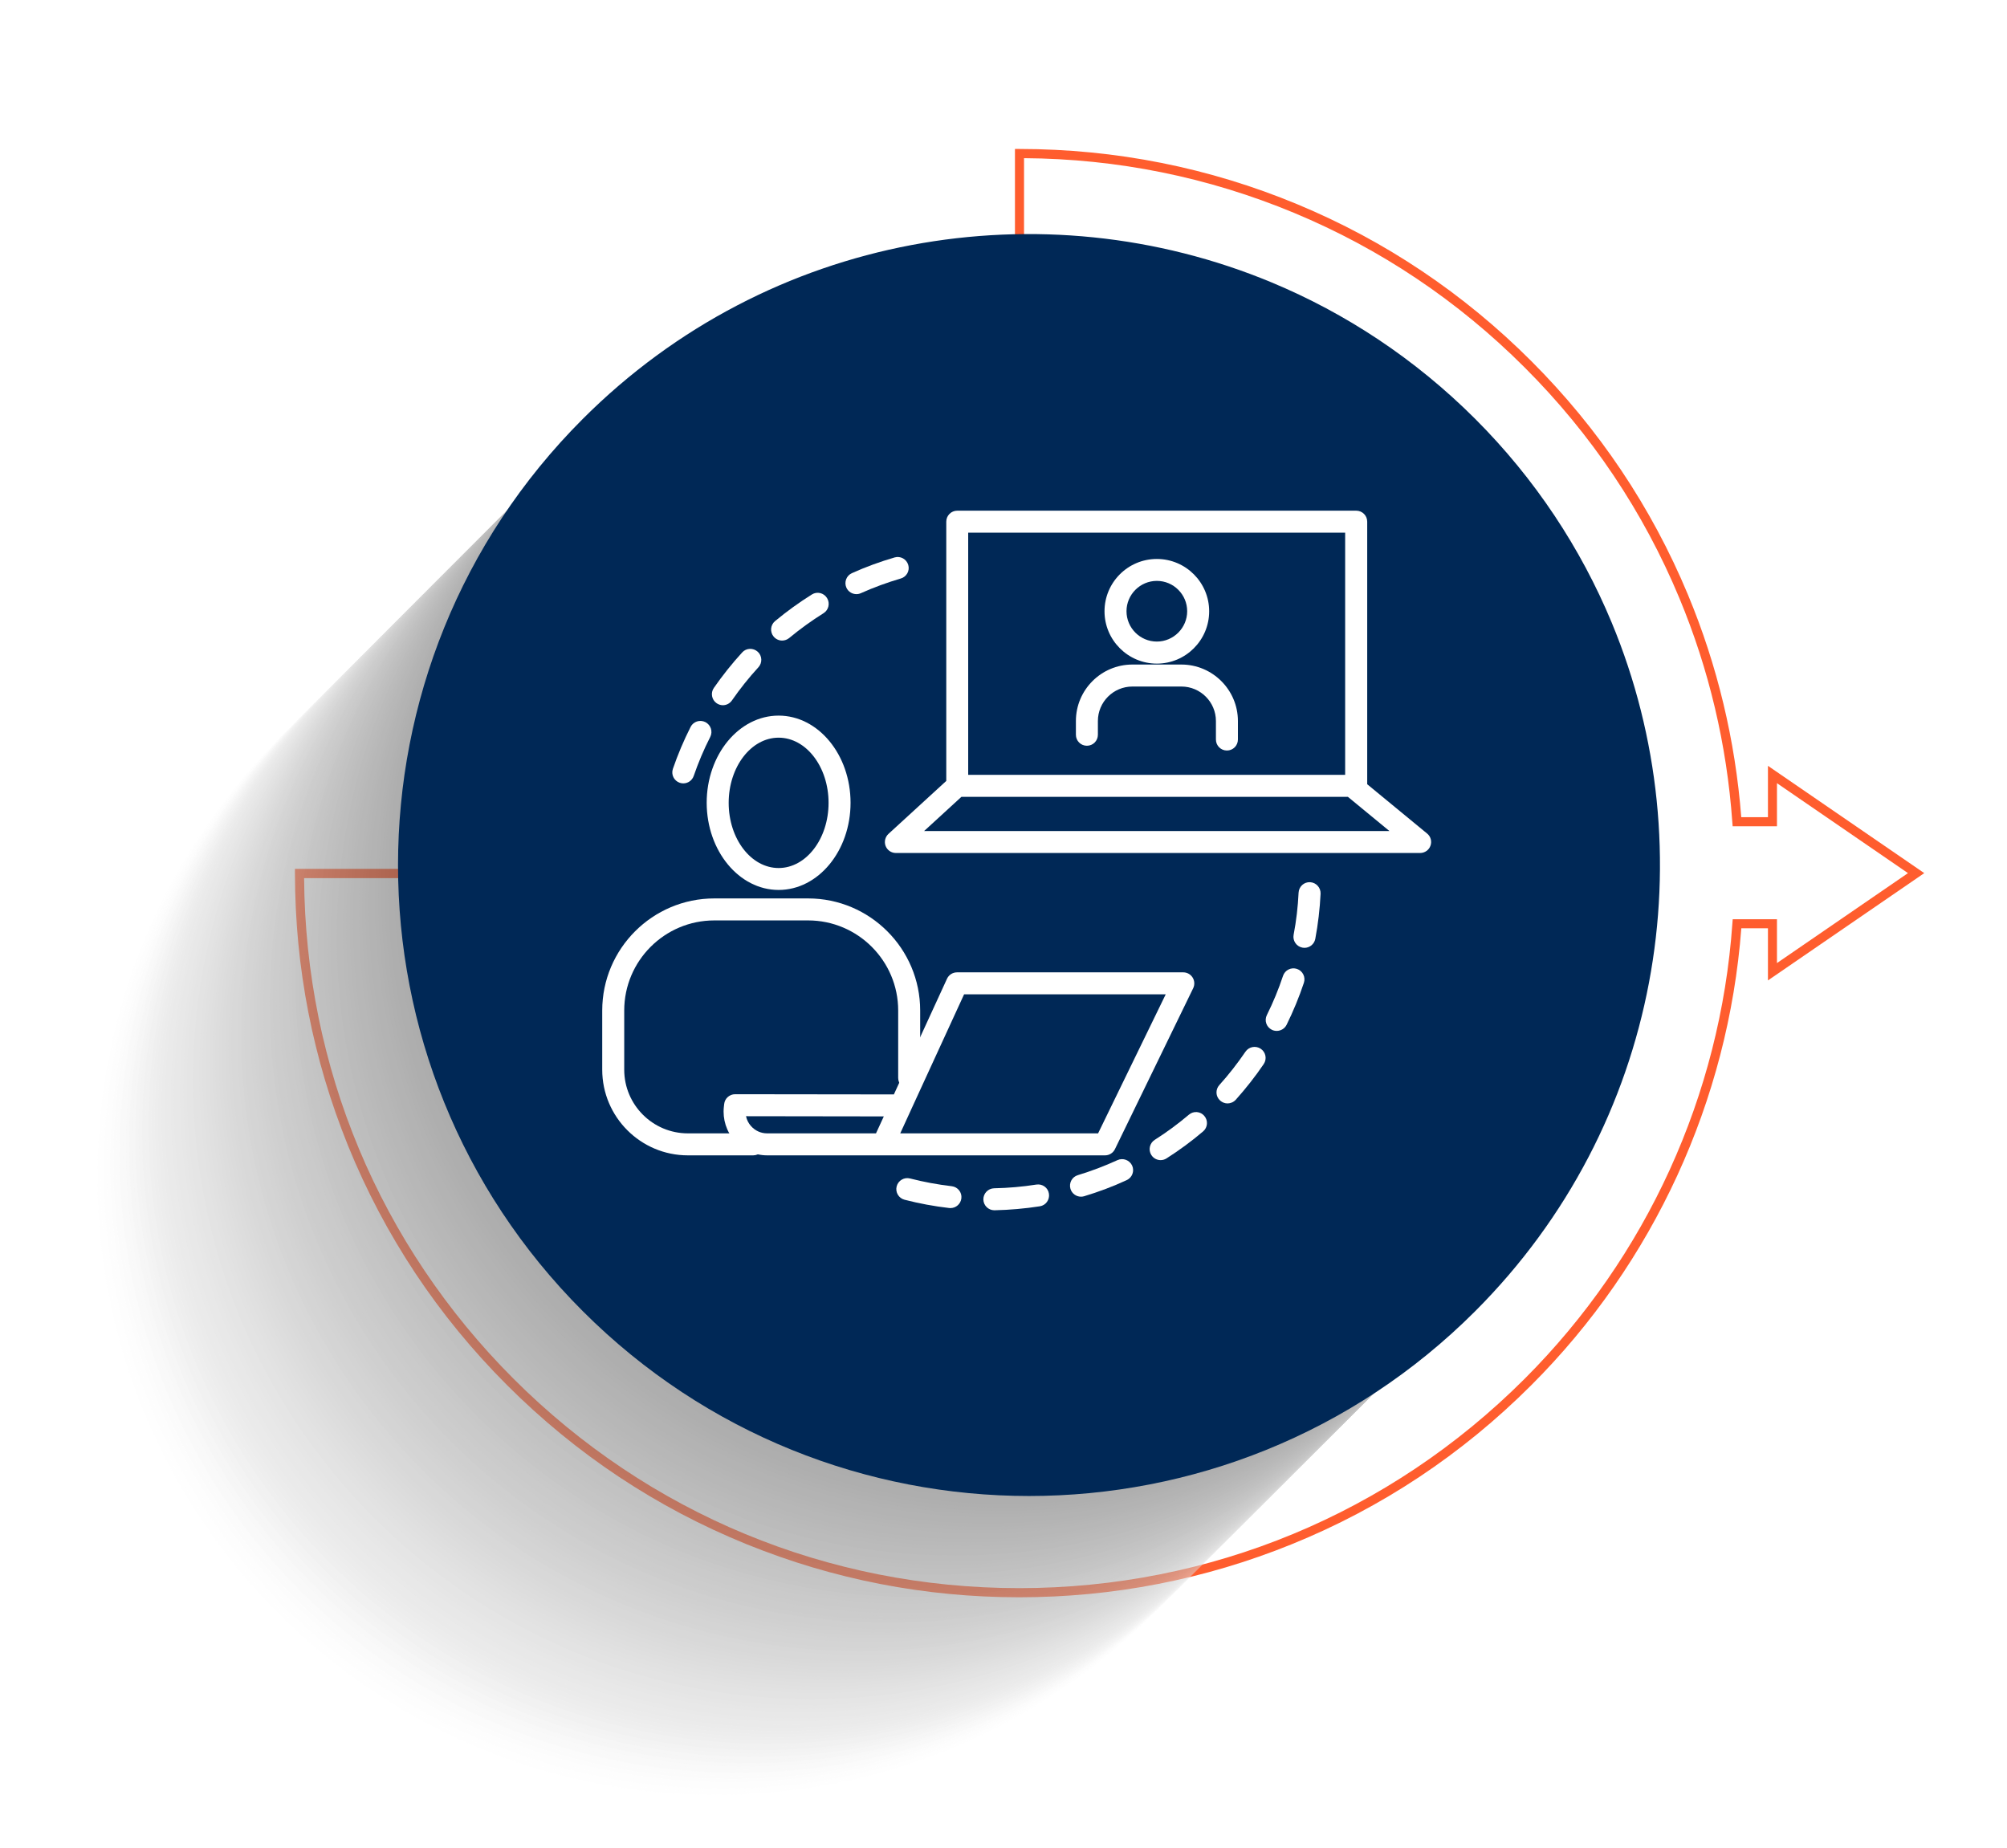 <?xml version="1.0" encoding="utf-8"?>
<!-- Generator: Adobe Illustrator 27.0.0, SVG Export Plug-In . SVG Version: 6.00 Build 0)  -->
<svg version="1.1" id="Capa_1" xmlns="http://www.w3.org/2000/svg" xmlns:xlink="http://www.w3.org/1999/xlink" x="0px" y="0px"
	 viewBox="0 0 303 279" style="enable-background:new 0 0 303 279;" xml:space="preserve">
<style type="text/css">
	.st0{opacity:0.5;}
	.st1{fill:#575756;}
	.st2{fill:none;stroke:#FFCD00;stroke-width:5;stroke-miterlimit:10;}
	.st3{fill:none;stroke:#FFCD00;stroke-width:5;stroke-miterlimit:10;stroke-dasharray:15.073,15.073;}
	.st4{opacity:0.2;fill:#FFCD00;}
	.st5{opacity:0.07;}
	.st6{opacity:0.05;}
	.st7{fill:#002856;}
	.st8{opacity:0.08;fill:#002856;}
	.st9{fill:url(#SVGID_00000031181196832639830730000015558461303349514424_);}
	.st10{fill:#EBCD41;}
	.st11{fill:none;stroke:#FFFFFF;stroke-width:6.312;stroke-miterlimit:10;}
	.st12{clip-path:url(#SVGID_00000003796591482186521280000008247161298936264617_);}
	.st13{clip-path:url(#SVGID_00000068639446024829064730000002913571747634890404_);}
	
		.st14{clip-path:url(#SVGID_00000068639446024829064730000002913571747634890404_);fill:url(#SVGID_00000140737145977608333650000014980806340757489795_);}
	.st15{fill:url(#SVGID_00000161616265334536609390000010669931828758828711_);}
	.st16{fill:url(#SVGID_00000083790265761293446910000005330599907596672641_);}
	.st17{fill:#FFCD00;}
	.st18{opacity:0.04;}
	.st19{fill:none;stroke:#FBB03B;stroke-width:0.5;stroke-miterlimit:10;}
	.st20{fill:#FF5D2E;}
	.st21{opacity:0.55;}
	.st22{opacity:0;fill:#FFFFFF;}
	.st23{opacity:9.900990e-03;fill:#FDFDFD;}
	.st24{opacity:0.02;fill:#FCFCFC;}
	.st25{opacity:0.03;fill:#FAFAFA;}
	.st26{opacity:0.04;fill:#F9F9F9;}
	.st27{opacity:0.05;fill:#F7F7F7;}
	.st28{opacity:0.059;fill:#F6F6F6;}
	.st29{opacity:0.069;fill:#F4F4F4;}
	.st30{opacity:0.079;fill:#F3F3F3;}
	.st31{opacity:0.089;fill:#F1F1F1;}
	.st32{opacity:0.099;fill:#F0F0F0;}
	.st33{opacity:0.109;fill:#EEEEEE;}
	.st34{opacity:0.119;fill:#EDEDED;}
	.st35{opacity:0.129;fill:#EBEBEB;}
	.st36{opacity:0.139;fill:#EAEAEA;}
	.st37{opacity:0.148;fill:#E8E8E8;}
	.st38{opacity:0.158;fill:#E7E7E7;}
	.st39{opacity:0.168;fill:#E5E5E5;}
	.st40{opacity:0.178;fill:#E4E4E4;}
	.st41{opacity:0.188;fill:#E2E2E2;}
	.st42{opacity:0.198;fill:#E1E1E1;}
	.st43{opacity:0.208;fill:#DFDFDF;}
	.st44{opacity:0.218;fill:#DEDEDE;}
	.st45{opacity:0.228;fill:#DCDCDC;}
	.st46{opacity:0.238;fill:#DBDBDB;}
	.st47{opacity:0.247;fill:#D9D9D9;}
	.st48{opacity:0.257;fill:#D8D8D8;}
	.st49{opacity:0.267;fill:#D6D6D6;}
	.st50{opacity:0.277;fill:#D5D5D5;}
	.st51{opacity:0.287;fill:#D3D3D3;}
	.st52{opacity:0.297;fill:#D2D2D2;}
	.st53{opacity:0.307;fill:#D0D0D0;}
	.st54{opacity:0.317;fill:#CFCFCF;}
	.st55{opacity:0.327;fill:#CDCDCD;}
	.st56{opacity:0.337;fill:#CBCBCB;}
	.st57{opacity:0.346;fill:#CACACA;}
	.st58{opacity:0.356;fill:#C8C8C8;}
	.st59{opacity:0.366;fill:#C7C7C7;}
	.st60{opacity:0.376;fill:#C5C5C5;}
	.st61{opacity:0.386;fill:#C4C4C4;}
	.st62{opacity:0.396;fill:#C2C2C2;}
	.st63{opacity:0.406;fill:#C1C1C1;}
	.st64{opacity:0.416;fill:#BFBFBF;}
	.st65{opacity:0.426;fill:#BEBEBE;}
	.st66{opacity:0.436;fill:#BCBCBC;}
	.st67{opacity:0.446;fill:#BBBBBB;}
	.st68{opacity:0.455;fill:#B9B9B9;}
	.st69{opacity:0.465;fill:#B8B8B8;}
	.st70{opacity:0.475;fill:#B6B6B6;}
	.st71{opacity:0.485;fill:#B5B5B5;}
	.st72{opacity:0.495;fill:#B3B3B3;}
	.st73{opacity:0.505;fill:#B2B2B2;}
	.st74{opacity:0.515;fill:#B0B0B0;}
	.st75{opacity:0.525;fill:#AFAFAF;}
	.st76{opacity:0.535;fill:#ADADAD;}
	.st77{opacity:0.545;fill:#ACACAC;}
	.st78{opacity:0.554;fill:#AAAAAA;}
	.st79{opacity:0.564;fill:#A9A9A9;}
	.st80{opacity:0.574;fill:#A7A7A7;}
	.st81{opacity:0.584;fill:#A6A6A6;}
	.st82{opacity:0.594;fill:#A4A4A4;}
	.st83{opacity:0.604;fill:#A3A3A3;}
	.st84{opacity:0.614;fill:#A1A1A1;}
	.st85{opacity:0.624;fill:#A0A0A0;}
	.st86{opacity:0.634;fill:#9E9E9E;}
	.st87{opacity:0.644;fill:#9D9D9D;}
	.st88{opacity:0.653;fill:#9B9B9B;}
	.st89{opacity:0.663;fill:#9A9A9A;}
	.st90{opacity:0.673;fill:#989898;}
	.st91{opacity:0.683;fill:#969696;}
	.st92{opacity:0.693;fill:#959595;}
	.st93{opacity:0.703;fill:#939393;}
	.st94{opacity:0.713;fill:#929292;}
	.st95{opacity:0.723;fill:#909090;}
	.st96{opacity:0.733;fill:#8F8F8F;}
	.st97{opacity:0.743;fill:#8D8D8D;}
	.st98{opacity:0.752;fill:#8C8C8C;}
	.st99{opacity:0.762;fill:#8A8A8A;}
	.st100{opacity:0.772;fill:#898989;}
	.st101{opacity:0.782;fill:#878787;}
	.st102{opacity:0.792;fill:#868686;}
	.st103{opacity:0.802;fill:#848484;}
	.st104{opacity:0.812;fill:#838383;}
	.st105{opacity:0.822;fill:#818181;}
	.st106{opacity:0.832;fill:#808080;}
	.st107{opacity:0.842;fill:#7E7E7E;}
	.st108{opacity:0.852;fill:#7D7D7D;}
	.st109{opacity:0.861;fill:#7B7B7B;}
	.st110{opacity:0.871;fill:#7A7A7A;}
	.st111{opacity:0.881;fill:#787878;}
	.st112{opacity:0.891;fill:#777777;}
	.st113{opacity:0.901;fill:#757575;}
	.st114{opacity:0.911;fill:#747474;}
	.st115{opacity:0.921;fill:#727272;}
	.st116{opacity:0.931;fill:#717171;}
	.st117{opacity:0.941;fill:#6F6F6F;}
	.st118{opacity:0.951;fill:#6E6E6E;}
	.st119{opacity:0.96;fill:#6C6C6C;}
	.st120{opacity:0.97;fill:#6B6B6B;}
	.st121{opacity:0.98;fill:#696969;}
	.st122{opacity:0.99;fill:#686868;}
	.st123{fill:#666666;}
	.st124{fill:#F9F9F9;}
	.st125{fill:#B3B3B3;}
	.st126{fill:#FBB03B;}
	.st127{opacity:0.19;}
	.st128{clip-path:url(#SVGID_00000119804699709328975750000009692664030573468045_);}
	.st129{fill:none;stroke:#FBB03B;stroke-miterlimit:10;}
	.st130{fill:none;stroke:#FBB03B;stroke-miterlimit:10;stroke-dasharray:4.133,4.133;}
	.st131{fill:none;stroke:#FBB03B;stroke-miterlimit:10;stroke-dasharray:4.088,4.088;}
	.st132{fill:none;stroke:#FBB03B;stroke-miterlimit:10;stroke-dasharray:4.017,4.017;}
	.st133{fill:none;}
	.st134{opacity:0.8;fill:#00042E;}
	.st135{fill:url(#SVGID_00000047747237789769301920000003650236548267019710_);}
	.st136{fill:url(#SVGID_00000026132488020688330980000005922813688363671970_);}
	.st137{fill:url(#SVGID_00000032649830791390014870000014994840000101530509_);}
	.st138{fill:#FFFFFF;}
	.st139{fill:url(#SVGID_00000170965967669054586790000012153269479166424465_);}
	.st140{fill:url(#SVGID_00000145055262267791981350000016888310812528605068_);}
	.st141{fill:url(#SVGID_00000016757368886009841760000008327657771323263910_);}
	.st142{fill:url(#SVGID_00000042723818091700556860000008858558278982546567_);}
	.st143{fill:url(#SVGID_00000088843548148374705780000017459580228036986258_);}
	.st144{fill:url(#SVGID_00000176724445187289557440000013722124878539625622_);}
	.st145{fill:url(#SVGID_00000166641502016663577140000002024490961154840486_);}
	.st146{fill:url(#SVGID_00000144306372899371983510000016362663237348915074_);}
	.st147{fill:url(#SVGID_00000004510709609763636700000000702855550998467978_);}
	.st148{fill:url(#SVGID_00000018919965226328160160000005993308012607795386_);}
	.st149{fill:url(#SVGID_00000012473039200172656590000011819856899840723109_);}
	.st150{fill:url(#SVGID_00000132053695269772132490000011809833981131528066_);}
	.st151{fill:#B3C3E0;}
	.st152{fill:url(#SVGID_00000172435168289242974260000008518455519278905228_);}
	.st153{fill:url(#SVGID_00000152260067680172003730000001329873661330723236_);}
	.st154{fill:url(#SVGID_00000058586055050627676110000015545868849783761309_);}
	.st155{fill:url(#SVGID_00000164479810035056897960000002188485069528966806_);}
	.st156{fill:url(#SVGID_00000171679864400903076280000014371155668942606471_);}
	.st157{fill:url(#SVGID_00000125578548694442874670000013752087762863556268_);}
	.st158{fill:url(#SVGID_00000074410557318311552770000010086144667461902771_);}
	.st159{fill:url(#SVGID_00000071520749988820892530000015347283533920599478_);}
	.st160{fill:url(#SVGID_00000143584212663140263020000004500222055876971692_);}
	.st161{fill:url(#SVGID_00000072977893329895891330000014238449586868813190_);}
	.st162{fill:url(#SVGID_00000044880325730243587520000004575372806262483118_);}
	.st163{fill:url(#SVGID_00000135653719954593886940000007989064504978780580_);}
	.st164{fill:url(#SVGID_00000111186144450968154280000017325996811928775603_);}
	.st165{fill:url(#SVGID_00000145752747281073159730000004258960478577749689_);}
	.st166{fill:url(#SVGID_00000082338707270299675220000004951694201668499642_);}
	.st167{fill:url(#SVGID_00000173862542446033348800000000287309443404544948_);}
	.st168{fill:url(#SVGID_00000060001426649358811800000001964828801934402976_);}
	.st169{fill:url(#SVGID_00000163763917420377668030000003115413652536133766_);}
	.st170{fill:url(#SVGID_00000026124512120490695020000010023500881413222033_);}
	.st171{fill:url(#SVGID_00000144305799614402129370000012526540653490158245_);}
	.st172{fill:url(#SVGID_00000118370184813772291510000009296429858067804085_);}
	.st173{fill:url(#SVGID_00000162312960059202486370000010032550530859045256_);}
	.st174{fill:url(#SVGID_00000163787889184019255680000013960021339541071514_);}
	.st175{fill:url(#SVGID_00000124860826694418858120000017217886330990220972_);}
	.st176{fill:url(#SVGID_00000125591495338390852260000002574834358033614501_);}
	.st177{fill:url(#SVGID_00000114051186941110024810000003785721514291570314_);}
	.st178{fill:url(#SVGID_00000073690085954495935010000013436512825743616911_);}
	.st179{fill:url(#SVGID_00000024701571031503766250000011616058315650623392_);}
	.st180{fill:url(#SVGID_00000101076782513202398340000001519225719111376807_);}
	.st181{fill:url(#SVGID_00000147903579831323987750000007271763053374804892_);}
	.st182{fill:url(#SVGID_00000030445544386317061640000003804278108870239627_);}
	.st183{fill:url(#SVGID_00000014630155046169914430000012713477298575938965_);}
	.st184{fill:url(#SVGID_00000155113210095146427300000011009313410678764974_);}
	.st185{fill:url(#SVGID_00000123432961405277489390000002524925746771534992_);}
	.st186{fill:url(#SVGID_00000162352333393436341900000010450959656225326741_);}
	.st187{fill:url(#SVGID_00000034789806891405908090000009366432815081916334_);}
	.st188{fill:url(#SVGID_00000182515154491701867740000013635709782316244099_);}
	.st189{fill:url(#SVGID_00000096749717281146555220000014300529771011951279_);}
	.st190{fill:url(#SVGID_00000051355625976969407840000006999344439656812208_);}
	.st191{fill:url(#SVGID_00000113341606780410309760000002756836430075078022_);}
	.st192{fill:url(#SVGID_00000116935513943195093740000007912184237507784368_);}
	.st193{fill:url(#SVGID_00000012437822025721068710000014509929548611311754_);}
	.st194{fill:url(#SVGID_00000124878512557704357980000003467206418669418131_);}
	.st195{fill:url(#SVGID_00000018223327422590029280000001004312679438788247_);}
	.st196{fill:url(#SVGID_00000133505433567803467350000001882759015790472341_);}
	.st197{fill:url(#SVGID_00000097470642921092736300000008160481052191809213_);}
	.st198{fill:url(#SVGID_00000084487737180728085970000004136452383401358770_);}
	.st199{fill:url(#SVGID_00000039132629168389324670000005193922319758429577_);}
	.st200{fill:url(#SVGID_00000137104704979694157200000006603134735200288899_);}
	.st201{fill:url(#SVGID_00000085211092841264878320000018206442900517870771_);}
	.st202{fill:url(#SVGID_00000163795635224074079450000015465865491123056790_);}
	.st203{clip-path:url(#SVGID_00000031886429874548554440000007425920287582700421_);}
	.st204{fill:#63A17C;}
	.st205{fill:url(#SVGID_00000137816308949307447820000013179790988886452403_);}
	.st206{fill:url(#SVGID_00000176029801838338037080000008497392100247978404_);}
	.st207{fill:none;stroke:#575756;stroke-width:2.74;stroke-miterlimit:10;}
	.st208{fill:url(#SVGID_00000163762989626435368320000009168026856798694580_);}
	.st209{fill:url(#SVGID_00000101793188781842946050000001416329837389844878_);}
	.st210{fill:none;stroke:#575756;stroke-width:3.671;stroke-linecap:round;stroke-linejoin:round;stroke-miterlimit:10;}
	.st211{fill:url(#SVGID_00000117657216323158406650000003958384052260098239_);}
	.st212{fill:url(#SVGID_00000099661046597452473000000001240273870562000259_);}
	.st213{fill:none;stroke:#575756;stroke-width:3.479;stroke-linecap:round;stroke-linejoin:round;stroke-miterlimit:10;}
	.st214{clip-path:url(#SVGID_00000090264917806528822440000009095247783908710572_);}
	.st215{fill:url(#SVGID_00000130618865948486601790000010551882287959445163_);}
	.st216{clip-path:url(#SVGID_00000007424385218332910120000007629813296467388035_);}
	.st217{fill:#002853;}
	.st218{filter:url(#Adobe_OpacityMaskFilter);}
	.st219{filter:url(#Adobe_OpacityMaskFilter_00000004531281347633803520000005752382262900983228_);}
	
		.st220{mask:url(#SVGID_00000083777368537861699520000007172408429632067226_);fill:url(#SVGID_00000000920367532151502640000009727848034831010450_);}
	.st221{opacity:0.818;fill:url(#SVGID_00000054950651735217412620000000854042719137165996_);}
</style>
<g>
	<g>
		<g>
			<path class="st20" d="M153.86,241.15c-14.2,0-28.04-2.69-41.14-8.01c-13.56-5.5-25.73-13.58-36.17-24.02
				c-10.43-10.43-18.5-22.59-24-36.14c-5.31-13.09-8.01-26.92-8.02-41.11l0-0.69h108.7V22.49l0.69,0
				c14.52,0.01,28.65,2.82,41.99,8.37c13.21,5.5,25.07,13.45,35.27,23.65c10.19,10.19,18.15,22.06,23.65,35.27
				c4.45,10.69,7.15,21.99,8.05,33.59h4.03v-7.75l23.6,16.2l-23.6,16.2v-7.87h-4.02c-1.98,26.02-13.22,50.49-31.7,68.97
				c-10.44,10.44-22.6,18.52-36.17,24.02C181.9,238.46,168.06,241.15,153.86,241.15z M45.91,132.57
				c0.19,28.56,11.41,55.37,31.61,75.58c20.39,20.39,47.5,31.62,76.34,31.62c28.83,0,55.94-11.23,76.33-31.62
				c18.4-18.4,29.53-42.81,31.35-68.73l0.05-0.64h6.68v6.62l19.78-13.58l-19.78-13.58v6.51h-6.69l-0.05-0.64
				c-0.83-11.68-3.52-23.05-7.99-33.8c-5.43-13.04-13.28-24.76-23.35-34.82c-10.07-10.07-21.78-17.92-34.82-23.35
				c-12.96-5.39-26.67-8.17-40.77-8.26v108.7H45.91z"/>
		</g>
		<g class="st21">
			<path class="st22" d="M105.19,273.89c-51.58,0-93.39-41.81-93.39-93.39c0-51.58,41.82-93.39,93.39-93.39
				c38.98,0,72.38,23.88,86.38,57.81c4.52,10.97,7.02,22.99,7.02,35.59c0,12.6-2.5,24.62-7.02,35.59
				C177.57,250.01,144.17,273.89,105.19,273.89z"/>
			<path class="st23" d="M105.67,273.41c-51.58,0-93.39-41.81-93.39-93.39c0-51.58,41.82-93.39,93.39-93.39
				c38.98,0,72.38,23.88,86.38,57.81c4.52,10.97,7.02,22.99,7.02,35.59c0,12.6-2.5,24.62-7.02,35.59
				C178.05,249.53,144.65,273.41,105.67,273.41z"/>
			<path class="st24" d="M106.15,272.93c-51.58,0-93.39-41.81-93.39-93.39c0-51.58,41.82-93.39,93.39-93.39
				c38.98,0,72.38,23.88,86.38,57.81c4.52,10.97,7.02,22.99,7.02,35.59c0,12.6-2.5,24.62-7.02,35.59
				C178.53,249.05,145.13,272.93,106.15,272.93z"/>
			<path class="st25" d="M106.63,272.44c-51.58,0-93.39-41.81-93.39-93.39c0-51.58,41.82-93.39,93.39-93.39
				c38.98,0,72.38,23.88,86.38,57.81c4.52,10.97,7.02,22.99,7.02,35.59c0,12.6-2.5,24.62-7.02,35.59
				C179.01,248.57,145.62,272.44,106.63,272.44z"/>
			<path class="st26" d="M107.11,271.96c-51.58,0-93.39-41.81-93.39-93.39c0-51.58,41.82-93.39,93.39-93.39
				c38.98,0,72.38,23.88,86.38,57.81c4.52,10.97,7.02,22.99,7.02,35.59c0,12.6-2.5,24.62-7.02,35.59
				C179.5,248.09,146.1,271.96,107.11,271.96z"/>
			<path class="st27" d="M107.6,271.48c-51.58,0-93.39-41.81-93.39-93.39c0-51.58,41.82-93.39,93.39-93.39
				c38.98,0,72.38,23.88,86.38,57.81c4.52,10.97,7.02,22.99,7.02,35.59c0,12.6-2.5,24.62-7.02,35.59
				C179.98,247.61,146.58,271.48,107.6,271.48z"/>
			<path class="st28" d="M108.08,271c-51.58,0-93.39-41.81-93.39-93.39c0-51.58,41.82-93.39,93.39-93.39
				c38.98,0,72.38,23.88,86.38,57.81c4.52,10.97,7.02,22.99,7.02,35.59c0,12.6-2.5,24.62-7.02,35.59
				C180.46,247.12,147.06,271,108.08,271z"/>
			<path class="st29" d="M108.56,270.52c-51.58,0-93.39-41.81-93.39-93.39c0-51.58,41.82-93.39,93.39-93.39
				c38.98,0,72.38,23.88,86.38,57.81c4.52,10.97,7.02,22.99,7.02,35.59c0,12.6-2.5,24.62-7.02,35.59
				C180.94,246.64,147.54,270.52,108.56,270.52z"/>
			<path class="st30" d="M109.04,270.04c-51.58,0-93.39-41.81-93.39-93.39c0-51.58,41.82-93.39,93.39-93.39
				c38.98,0,72.38,23.88,86.38,57.81c4.52,10.97,7.02,22.99,7.02,35.59c0,12.6-2.5,24.62-7.02,35.59
				C181.42,246.16,148.03,270.04,109.04,270.04z"/>
			<path class="st31" d="M109.52,269.55c-51.58,0-93.39-41.81-93.39-93.39c0-51.58,41.82-93.39,93.39-93.39
				c38.98,0,72.38,23.88,86.38,57.81c4.52,10.97,7.02,22.99,7.02,35.59c0,12.6-2.5,24.62-7.02,35.59
				C181.9,245.68,148.51,269.55,109.52,269.55z"/>
			<path class="st32" d="M110.01,269.07c-51.58,0-93.39-41.81-93.39-93.39c0-51.58,41.82-93.39,93.39-93.39
				c38.98,0,72.38,23.88,86.38,57.81c4.52,10.97,7.02,22.99,7.02,35.59c0,12.6-2.5,24.62-7.02,35.59
				C182.39,245.2,148.99,269.07,110.01,269.07z"/>
			<path class="st33" d="M110.49,268.59c-51.58,0-93.39-41.81-93.39-93.39c0-51.58,41.82-93.39,93.39-93.39
				c38.98,0,72.38,23.88,86.38,57.81c4.52,10.97,7.02,22.99,7.02,35.59c0,12.6-2.5,24.62-7.02,35.59
				C182.87,244.71,149.47,268.59,110.49,268.59z"/>
			<path class="st34" d="M110.97,268.11c-51.58,0-93.39-41.81-93.39-93.39c0-51.58,41.82-93.39,93.39-93.39
				c38.98,0,72.38,23.88,86.38,57.81c4.52,10.97,7.02,22.99,7.02,35.59c0,12.6-2.5,24.62-7.02,35.59
				C183.35,244.23,149.95,268.11,110.97,268.11z"/>
			<path class="st35" d="M111.45,267.63c-51.58,0-93.39-41.81-93.39-93.39c0-51.58,41.82-93.39,93.39-93.39
				c38.98,0,72.38,23.88,86.38,57.81c4.52,10.97,7.02,22.99,7.02,35.59c0,12.6-2.5,24.62-7.02,35.59
				C183.83,243.75,150.44,267.63,111.45,267.63z"/>
			<path class="st36" d="M111.93,267.14c-51.58,0-93.39-41.81-93.39-93.39c0-51.58,41.82-93.39,93.39-93.39
				c38.98,0,72.38,23.88,86.38,57.81c4.52,10.97,7.02,22.99,7.02,35.59c0,12.6-2.5,24.62-7.02,35.59
				C184.31,243.27,150.92,267.14,111.93,267.14z"/>
			<path class="st37" d="M112.42,266.66c-51.58,0-93.39-41.81-93.39-93.39c0-51.58,41.82-93.39,93.39-93.39
				c38.98,0,72.38,23.88,86.38,57.81c4.52,10.97,7.02,22.99,7.02,35.59c0,12.6-2.5,24.62-7.02,35.59
				C184.8,242.79,151.4,266.66,112.42,266.66z"/>
			<path class="st38" d="M112.9,266.18c-51.58,0-93.39-41.81-93.39-93.39c0-51.58,41.82-93.39,93.39-93.39
				c38.98,0,72.38,23.88,86.38,57.81c4.52,10.97,7.02,22.99,7.02,35.59c0,12.6-2.5,24.62-7.02,35.59
				C185.28,242.3,151.88,266.18,112.9,266.18z"/>
			<path class="st39" d="M113.38,265.7c-51.58,0-93.39-41.81-93.39-93.39c0-51.58,41.82-93.39,93.39-93.39
				c38.98,0,72.38,23.88,86.38,57.81c4.52,10.97,7.02,22.99,7.02,35.59c0,12.6-2.5,24.62-7.02,35.59
				C185.76,241.82,152.36,265.7,113.38,265.7z"/>
			<path class="st40" d="M113.86,265.22c-51.58,0-93.39-41.81-93.39-93.39c0-51.58,41.82-93.39,93.39-93.39
				c38.98,0,72.38,23.88,86.38,57.81c4.52,10.97,7.02,22.99,7.02,35.59c0,12.6-2.5,24.62-7.02,35.59
				C186.24,241.34,152.85,265.22,113.86,265.22z"/>
			<path class="st41" d="M114.34,264.73c-51.58,0-93.39-41.81-93.39-93.39c0-51.58,41.82-93.39,93.39-93.39
				c38.98,0,72.38,23.88,86.38,57.81c4.52,10.97,7.02,22.99,7.02,35.59c0,12.6-2.5,24.62-7.02,35.59
				C186.72,240.86,153.33,264.73,114.34,264.73z"/>
			<path class="st42" d="M114.83,264.25c-51.58,0-93.39-41.81-93.39-93.39c0-51.58,41.82-93.39,93.39-93.39
				c38.98,0,72.38,23.88,86.38,57.81c4.52,10.97,7.02,22.99,7.02,35.59c0,12.6-2.5,24.62-7.02,35.59
				C187.21,240.38,153.81,264.25,114.83,264.25z"/>
			<path class="st43" d="M115.31,263.77c-51.58,0-93.39-41.81-93.39-93.39c0-51.58,41.82-93.39,93.39-93.39
				c38.98,0,72.38,23.88,86.38,57.81c4.52,10.97,7.02,22.99,7.02,35.59c0,12.6-2.5,24.62-7.02,35.59
				C187.69,239.89,154.29,263.77,115.31,263.77z"/>
			<path class="st44" d="M115.79,263.29c-51.58,0-93.39-41.81-93.39-93.39c0-51.58,41.82-93.39,93.39-93.39
				c38.98,0,72.38,23.88,86.38,57.81c4.52,10.97,7.02,22.99,7.02,35.59c0,12.6-2.5,24.62-7.02,35.59
				C188.17,239.41,154.77,263.29,115.79,263.29z"/>
			<path class="st45" d="M116.27,262.81c-51.58,0-93.39-41.81-93.39-93.39c0-51.58,41.82-93.39,93.39-93.39
				c38.98,0,72.38,23.88,86.38,57.81c4.52,10.97,7.02,22.99,7.02,35.59c0,12.6-2.5,24.62-7.02,35.59
				C188.65,238.93,155.26,262.81,116.27,262.81z"/>
			<path class="st46" d="M116.75,262.32c-51.58,0-93.39-41.81-93.39-93.39c0-51.58,41.82-93.39,93.39-93.39
				c38.98,0,72.38,23.88,86.38,57.81c4.52,10.97,7.02,22.99,7.02,35.59c0,12.6-2.5,24.62-7.02,35.59
				C189.13,238.45,155.74,262.32,116.75,262.32z"/>
			<path class="st47" d="M117.23,261.84c-51.58,0-93.39-41.81-93.39-93.39c0-51.58,41.82-93.39,93.39-93.39
				c38.98,0,72.38,23.88,86.38,57.81c4.52,10.97,7.02,22.99,7.02,35.59c0,12.6-2.5,24.62-7.02,35.59
				C189.62,237.97,156.22,261.84,117.23,261.84z"/>
			<path class="st48" d="M117.72,261.36c-51.58,0-93.39-41.81-93.39-93.39c0-51.58,41.82-93.39,93.39-93.39
				c38.98,0,72.38,23.88,86.38,57.81c4.52,10.97,7.02,22.99,7.02,35.59c0,12.6-2.5,24.62-7.02,35.59
				C190.1,237.48,156.7,261.36,117.72,261.36z"/>
			<path class="st49" d="M118.2,260.88c-51.58,0-93.39-41.81-93.39-93.39c0-51.58,41.82-93.39,93.39-93.39
				c38.98,0,72.38,23.88,86.38,57.81c4.52,10.97,7.02,22.99,7.02,35.59c0,12.6-2.5,24.62-7.02,35.59
				C190.58,237,157.18,260.88,118.2,260.88z"/>
			<path class="st50" d="M118.68,260.4c-51.58,0-93.39-41.81-93.39-93.39c0-51.58,41.82-93.39,93.39-93.39
				c38.98,0,72.38,23.88,86.38,57.81c4.52,10.97,7.02,22.99,7.02,35.59c0,12.6-2.5,24.62-7.02,35.59
				C191.06,236.52,157.66,260.4,118.68,260.4z"/>
			<path class="st51" d="M119.16,259.91c-51.58,0-93.39-41.81-93.39-93.39c0-51.58,41.82-93.39,93.39-93.39
				c38.98,0,72.38,23.88,86.38,57.81c4.52,10.97,7.02,22.99,7.02,35.59c0,12.6-2.5,24.62-7.02,35.59
				C191.54,236.04,158.15,259.91,119.16,259.91z"/>
			<path class="st52" d="M119.64,259.43c-51.58,0-93.39-41.81-93.39-93.39c0-51.58,41.82-93.39,93.39-93.39
				c38.98,0,72.38,23.88,86.38,57.81c4.52,10.97,7.02,22.99,7.02,35.59c0,12.6-2.5,24.62-7.02,35.59
				C192.03,235.56,158.63,259.43,119.64,259.43z"/>
			<path class="st53" d="M120.13,258.95c-51.58,0-93.39-41.81-93.39-93.39c0-51.58,41.82-93.39,93.39-93.39
				c38.98,0,72.38,23.88,86.38,57.81c4.52,10.97,7.02,22.99,7.02,35.59c0,12.6-2.5,24.62-7.02,35.59
				C192.51,235.08,159.11,258.95,120.13,258.95z"/>
			<path class="st54" d="M120.61,258.47c-51.58,0-93.39-41.81-93.39-93.39c0-51.58,41.82-93.39,93.39-93.39
				c38.98,0,72.38,23.88,86.38,57.81c4.52,10.97,7.02,22.99,7.02,35.59c0,12.6-2.5,24.62-7.02,35.59
				C192.99,234.59,159.59,258.47,120.61,258.47z"/>
			<path class="st55" d="M121.09,257.99c-51.58,0-93.39-41.81-93.39-93.39c0-51.58,41.82-93.39,93.39-93.39
				c38.98,0,72.38,23.88,86.38,57.81c4.52,10.97,7.02,22.99,7.02,35.59c0,12.6-2.5,24.62-7.02,35.59
				C193.47,234.11,160.07,257.99,121.09,257.99z"/>
			<path class="st56" d="M121.57,257.51c-51.58,0-93.39-41.81-93.39-93.39c0-51.58,41.82-93.39,93.39-93.39
				c38.98,0,72.38,23.88,86.38,57.81c4.52,10.97,7.02,22.99,7.02,35.59c0,12.6-2.5,24.62-7.02,35.59
				C193.95,233.63,160.56,257.51,121.57,257.51z"/>
			<path class="st57" d="M122.05,257.02c-51.58,0-93.39-41.81-93.39-93.39c0-51.58,41.82-93.39,93.39-93.39
				c38.98,0,72.38,23.88,86.38,57.81c4.52,10.97,7.02,22.99,7.02,35.59c0,12.6-2.5,24.62-7.02,35.59
				C194.43,233.15,161.04,257.02,122.05,257.02z"/>
			<path class="st58" d="M122.54,256.54c-51.58,0-93.39-41.81-93.39-93.39c0-51.58,41.82-93.39,93.39-93.39
				c38.98,0,72.38,23.88,86.38,57.81c4.52,10.97,7.02,22.99,7.02,35.59c0,12.6-2.5,24.62-7.02,35.59
				C194.92,232.67,161.52,256.54,122.54,256.54z"/>
			<path class="st59" d="M123.02,256.06c-51.58,0-93.39-41.81-93.39-93.39c0-51.58,41.82-93.39,93.39-93.39
				c38.98,0,72.38,23.88,86.38,57.81c4.52,10.97,7.02,22.99,7.02,35.59c0,12.6-2.5,24.62-7.02,35.59
				C195.4,232.18,162,256.06,123.02,256.06z"/>
			<path class="st60" d="M123.5,255.58c-51.58,0-93.39-41.81-93.39-93.39c0-51.58,41.82-93.39,93.39-93.39
				c38.98,0,72.38,23.88,86.38,57.81c4.52,10.97,7.02,22.99,7.02,35.59c0,12.6-2.5,24.62-7.02,35.59
				C195.88,231.7,162.48,255.58,123.5,255.58z"/>
			<path class="st61" d="M123.98,255.1c-51.58,0-93.39-41.81-93.39-93.39c0-51.58,41.82-93.39,93.39-93.39
				c38.98,0,72.38,23.88,86.38,57.81c4.52,10.97,7.02,22.99,7.02,35.59c0,12.6-2.5,24.62-7.02,35.59
				C196.36,231.22,162.97,255.1,123.98,255.1z"/>
			<path class="st62" d="M124.46,254.61c-51.58,0-93.39-41.81-93.39-93.39c0-51.58,41.82-93.39,93.39-93.39
				c38.98,0,72.38,23.88,86.38,57.81c4.52,10.97,7.02,22.99,7.02,35.59c0,12.6-2.5,24.62-7.02,35.59
				C196.84,230.74,163.45,254.61,124.46,254.61z"/>
			<path class="st63" d="M124.95,254.13c-51.58,0-93.39-41.81-93.39-93.39c0-51.58,41.82-93.39,93.39-93.39
				c38.98,0,72.38,23.88,86.38,57.81c4.52,10.97,7.02,22.99,7.02,35.59c0,12.6-2.5,24.62-7.02,35.59
				C197.33,230.26,163.93,254.13,124.95,254.13z"/>
			<path class="st64" d="M125.43,253.65c-51.58,0-93.39-41.81-93.39-93.39c0-51.58,41.82-93.39,93.39-93.39
				c38.98,0,72.38,23.88,86.38,57.81c4.52,10.97,7.02,22.99,7.02,35.59c0,12.6-2.5,24.62-7.02,35.59
				C197.81,229.77,164.41,253.65,125.43,253.65z"/>
			<path class="st65" d="M125.91,253.17c-51.58,0-93.39-41.81-93.39-93.39c0-51.58,41.82-93.39,93.39-93.39
				c38.98,0,72.38,23.88,86.38,57.81c4.52,10.97,7.02,22.99,7.02,35.59c0,12.6-2.5,24.62-7.02,35.59
				C198.29,229.29,164.89,253.17,125.91,253.17z"/>
			<path class="st66" d="M126.39,252.69c-51.58,0-93.39-41.81-93.39-93.39c0-51.58,41.82-93.39,93.39-93.39
				c38.98,0,72.38,23.88,86.38,57.81c4.52,10.97,7.02,22.99,7.02,35.59c0,12.6-2.5,24.62-7.02,35.59
				C198.77,228.81,165.38,252.69,126.39,252.69z"/>
			<path class="st67" d="M126.87,252.2c-51.58,0-93.39-41.81-93.39-93.39c0-51.58,41.82-93.39,93.39-93.39
				c38.98,0,72.38,23.88,86.38,57.81c4.52,10.97,7.02,22.99,7.02,35.59c0,12.6-2.5,24.62-7.02,35.59
				C199.25,228.33,165.86,252.2,126.87,252.2z"/>
			<path class="st68" d="M127.36,251.72c-51.58,0-93.39-41.81-93.39-93.39c0-51.58,41.82-93.39,93.39-93.39
				c38.98,0,72.38,23.88,86.38,57.81c4.52,10.97,7.02,22.99,7.02,35.59c0,12.6-2.5,24.62-7.02,35.59
				C199.74,227.85,166.34,251.72,127.36,251.72z"/>
			<path class="st69" d="M127.84,251.24c-51.58,0-93.39-41.81-93.39-93.39c0-51.58,41.82-93.39,93.39-93.39
				c38.98,0,72.38,23.88,86.38,57.81c4.52,10.97,7.02,22.99,7.02,35.59c0,12.6-2.5,24.62-7.02,35.59
				C200.22,227.36,166.82,251.24,127.84,251.24z"/>
			<path class="st70" d="M128.32,250.76c-51.58,0-93.39-41.81-93.39-93.39c0-51.58,41.82-93.39,93.39-93.39
				c38.98,0,72.38,23.88,86.38,57.81c4.52,10.97,7.02,22.99,7.02,35.59c0,12.6-2.5,24.62-7.02,35.59
				C200.7,226.88,167.3,250.76,128.32,250.76z"/>
			<path class="st71" d="M128.8,250.28c-51.58,0-93.39-41.81-93.39-93.39c0-51.58,41.82-93.39,93.39-93.39
				c38.98,0,72.38,23.88,86.38,57.81c4.52,10.97,7.02,22.99,7.02,35.59c0,12.6-2.5,24.62-7.02,35.59
				C201.18,226.4,167.79,250.28,128.8,250.28z"/>
			<path class="st72" d="M129.28,249.79c-51.58,0-93.39-41.81-93.39-93.39c0-51.58,41.82-93.39,93.39-93.39
				c38.98,0,72.38,23.88,86.38,57.81c4.52,10.97,7.02,22.99,7.02,35.59c0,12.6-2.5,24.62-7.02,35.59
				C201.66,225.92,168.27,249.79,129.28,249.79z"/>
			<path class="st73" d="M129.76,249.31c-51.58,0-93.39-41.81-93.39-93.39c0-51.58,41.82-93.39,93.39-93.39
				c38.98,0,72.38,23.88,86.38,57.81c4.52,10.97,7.02,22.99,7.02,35.59c0,12.6-2.5,24.62-7.02,35.59
				C202.15,225.44,168.75,249.31,129.76,249.31z"/>
			<path class="st74" d="M130.25,248.83c-51.58,0-93.39-41.81-93.39-93.39c0-51.58,41.82-93.39,93.39-93.39
				c38.98,0,72.38,23.88,86.38,57.81c4.52,10.97,7.02,22.99,7.02,35.59c0,12.6-2.5,24.62-7.02,35.59
				C202.63,224.95,169.23,248.83,130.25,248.83z"/>
			<path class="st75" d="M130.73,248.35c-51.58,0-93.39-41.81-93.39-93.39c0-51.58,41.82-93.39,93.39-93.39
				c38.98,0,72.38,23.88,86.38,57.81c4.52,10.97,7.02,22.99,7.02,35.59c0,12.6-2.5,24.62-7.02,35.59
				C203.11,224.47,169.71,248.35,130.73,248.35z"/>
			<path class="st76" d="M131.21,247.87c-51.58,0-93.39-41.81-93.39-93.39c0-51.58,41.82-93.39,93.39-93.39
				c38.98,0,72.38,23.88,86.38,57.81c4.52,10.97,7.02,22.99,7.02,35.59c0,12.6-2.5,24.62-7.02,35.59
				C203.59,223.99,170.19,247.87,131.21,247.87z"/>
			<path class="st77" d="M131.69,247.38c-51.58,0-93.39-41.81-93.39-93.39c0-51.58,41.82-93.39,93.39-93.39
				c38.98,0,72.38,23.88,86.38,57.81c4.52,10.97,7.02,22.99,7.02,35.59c0,12.6-2.5,24.62-7.02,35.59
				C204.07,223.51,170.68,247.38,131.69,247.38z"/>
			<path class="st78" d="M132.17,246.9c-51.58,0-93.39-41.81-93.39-93.39c0-51.58,41.82-93.39,93.39-93.39
				c38.98,0,72.38,23.88,86.38,57.81c4.52,10.97,7.02,22.99,7.02,35.59c0,12.6-2.5,24.62-7.02,35.59
				C204.56,223.03,171.16,246.9,132.17,246.9z"/>
			<path class="st79" d="M132.66,246.42c-51.58,0-93.39-41.81-93.39-93.39c0-51.58,41.82-93.39,93.39-93.39
				c38.98,0,72.38,23.88,86.38,57.81c4.52,10.97,7.02,22.99,7.02,35.59c0,12.6-2.5,24.62-7.02,35.59
				C205.04,222.55,171.64,246.42,132.66,246.42z"/>
			<path class="st80" d="M133.14,245.94c-51.58,0-93.39-41.81-93.39-93.39c0-51.58,41.82-93.39,93.39-93.39
				c38.98,0,72.38,23.88,86.38,57.81c4.52,10.97,7.02,22.99,7.02,35.59c0,12.6-2.5,24.62-7.02,35.59
				C205.52,222.06,172.12,245.94,133.14,245.94z"/>
			<path class="st81" d="M133.62,245.46c-51.58,0-93.39-41.81-93.39-93.39c0-51.58,41.82-93.39,93.39-93.39
				c38.98,0,72.38,23.88,86.38,57.81c4.52,10.97,7.02,22.99,7.02,35.59c0,12.6-2.5,24.62-7.02,35.59
				C206,221.58,172.6,245.46,133.62,245.46z"/>
			<path class="st82" d="M134.1,244.98c-51.58,0-93.39-41.81-93.39-93.39c0-51.58,41.82-93.39,93.39-93.39
				c38.98,0,72.38,23.88,86.38,57.81c4.52,10.97,7.02,22.99,7.02,35.59c0,12.6-2.5,24.62-7.02,35.59
				C206.48,221.1,173.09,244.98,134.1,244.98z"/>
			<path class="st83" d="M134.58,244.49c-51.58,0-93.39-41.81-93.39-93.39c0-51.58,41.82-93.39,93.39-93.39
				c38.98,0,72.38,23.88,86.38,57.81c4.52,10.97,7.02,22.99,7.02,35.59c0,12.6-2.5,24.62-7.02,35.59
				C206.96,220.62,173.57,244.49,134.58,244.49z"/>
			<path class="st84" d="M135.07,244.01c-51.58,0-93.39-41.81-93.39-93.39c0-51.58,41.82-93.39,93.39-93.39
				c38.98,0,72.38,23.88,86.38,57.81c4.52,10.97,7.02,22.99,7.02,35.59c0,12.6-2.5,24.62-7.02,35.59
				C207.45,220.14,174.05,244.01,135.07,244.01z"/>
			<path class="st85" d="M135.55,243.53c-51.58,0-93.39-41.81-93.39-93.39c0-51.58,41.82-93.39,93.39-93.39
				c38.98,0,72.38,23.88,86.38,57.81c4.52,10.97,7.02,22.99,7.02,35.59c0,12.6-2.5,24.62-7.02,35.59
				C207.93,219.65,174.53,243.53,135.55,243.53z"/>
			<path class="st86" d="M136.03,243.05c-51.58,0-93.39-41.81-93.39-93.39c0-51.58,41.82-93.39,93.39-93.39
				c38.98,0,72.38,23.88,86.38,57.81c4.52,10.97,7.02,22.99,7.02,35.59c0,12.6-2.5,24.62-7.02,35.59
				C208.41,219.17,175.01,243.05,136.03,243.05z"/>
			<path class="st87" d="M136.51,242.57c-51.58,0-93.39-41.81-93.39-93.39c0-51.58,41.82-93.39,93.39-93.39
				c38.98,0,72.38,23.88,86.38,57.81c4.52,10.97,7.02,22.99,7.02,35.59c0,12.6-2.5,24.62-7.02,35.59
				C208.89,218.69,175.5,242.57,136.51,242.57z"/>
			<path class="st88" d="M136.99,242.08c-51.58,0-93.39-41.81-93.39-93.39c0-51.58,41.82-93.39,93.39-93.39
				c38.98,0,72.38,23.88,86.38,57.81c4.52,10.97,7.02,22.99,7.02,35.59c0,12.6-2.5,24.62-7.02,35.59
				C209.37,218.21,175.98,242.08,136.99,242.08z"/>
			<path class="st89" d="M137.48,241.6c-51.58,0-93.39-41.81-93.39-93.39c0-51.58,41.82-93.39,93.39-93.39
				c38.98,0,72.38,23.88,86.38,57.81c4.52,10.97,7.02,22.99,7.02,35.59c0,12.6-2.5,24.62-7.02,35.59
				C209.86,217.73,176.46,241.6,137.48,241.6z"/>
			<path class="st90" d="M137.96,241.12c-51.58,0-93.39-41.81-93.39-93.39c0-51.58,41.82-93.39,93.39-93.39
				c38.98,0,72.38,23.88,86.38,57.81c4.52,10.97,7.02,22.99,7.02,35.59c0,12.6-2.5,24.62-7.02,35.59
				C210.34,217.24,176.94,241.12,137.96,241.12z"/>
			<path class="st91" d="M138.44,240.64c-51.58,0-93.39-41.81-93.39-93.39c0-51.58,41.82-93.39,93.39-93.39
				c38.98,0,72.38,23.88,86.38,57.81c4.52,10.97,7.02,22.99,7.02,35.59c0,12.6-2.5,24.62-7.02,35.59
				C210.82,216.76,177.42,240.64,138.44,240.64z"/>
			<path class="st92" d="M138.92,240.16c-51.58,0-93.39-41.81-93.39-93.39c0-51.58,41.82-93.39,93.39-93.39
				c38.98,0,72.38,23.88,86.38,57.81c4.52,10.97,7.02,22.99,7.02,35.59c0,12.6-2.5,24.62-7.02,35.59
				C211.3,216.28,177.91,240.16,138.92,240.16z"/>
			<path class="st93" d="M139.4,239.67c-51.58,0-93.39-41.81-93.39-93.39c0-51.58,41.82-93.39,93.39-93.39
				c38.98,0,72.38,23.88,86.38,57.81c4.52,10.97,7.02,22.99,7.02,35.59c0,12.6-2.5,24.62-7.02,35.59
				C211.78,215.8,178.39,239.67,139.4,239.67z"/>
			<path class="st94" d="M139.89,239.19c-51.58,0-93.39-41.81-93.39-93.39c0-51.58,41.82-93.39,93.39-93.39
				c38.98,0,72.38,23.88,86.38,57.81c4.52,10.97,7.02,22.99,7.02,35.59c0,12.6-2.5,24.62-7.02,35.59
				C212.27,215.32,178.87,239.19,139.89,239.19z"/>
			<path class="st95" d="M140.37,238.71c-51.58,0-93.39-41.81-93.39-93.39c0-51.58,41.82-93.39,93.39-93.39
				c38.98,0,72.38,23.88,86.38,57.81c4.52,10.97,7.02,22.99,7.02,35.59c0,12.6-2.5,24.62-7.02,35.59
				C212.75,214.83,179.35,238.71,140.37,238.71z"/>
			<path class="st96" d="M140.85,238.23c-51.58,0-93.39-41.81-93.39-93.39c0-51.58,41.82-93.39,93.39-93.39
				c38.98,0,72.38,23.88,86.38,57.81c4.52,10.97,7.02,22.99,7.02,35.59c0,12.6-2.5,24.62-7.02,35.59
				C213.23,214.35,179.83,238.23,140.85,238.23z"/>
			<path class="st97" d="M141.33,237.75c-51.58,0-93.39-41.81-93.39-93.39c0-51.58,41.82-93.39,93.39-93.39
				c38.98,0,72.38,23.88,86.38,57.81c4.52,10.97,7.02,22.99,7.02,35.59c0,12.6-2.5,24.62-7.02,35.59
				C213.71,213.87,180.32,237.75,141.33,237.75z"/>
			<path class="st98" d="M141.81,237.26c-51.58,0-93.39-41.81-93.39-93.39c0-51.58,41.82-93.39,93.39-93.39
				c38.98,0,72.38,23.88,86.38,57.81c4.52,10.97,7.02,22.99,7.02,35.59c0,12.6-2.5,24.62-7.02,35.59
				C214.19,213.39,180.8,237.26,141.81,237.26z"/>
			<path class="st99" d="M142.29,236.78c-51.58,0-93.39-41.81-93.39-93.39c0-51.58,41.82-93.39,93.39-93.39
				c38.98,0,72.38,23.88,86.38,57.81c4.52,10.97,7.02,22.99,7.02,35.59c0,12.6-2.5,24.62-7.02,35.59
				C214.68,212.91,181.28,236.78,142.29,236.78z"/>
			<path class="st100" d="M142.78,236.3c-51.58,0-93.39-41.81-93.39-93.39c0-51.58,41.82-93.39,93.39-93.39
				c38.98,0,72.38,23.88,86.38,57.81c4.52,10.97,7.02,22.99,7.02,35.59c0,12.6-2.5,24.62-7.02,35.59
				C215.16,212.42,181.76,236.3,142.78,236.3z"/>
			<path class="st101" d="M143.26,235.82c-51.58,0-93.39-41.81-93.39-93.39c0-51.58,41.82-93.39,93.39-93.39
				c38.98,0,72.38,23.88,86.38,57.81c4.52,10.97,7.02,22.99,7.02,35.59c0,12.6-2.5,24.62-7.02,35.59
				C215.64,211.94,182.24,235.82,143.26,235.82z"/>
			<path class="st102" d="M143.74,235.34c-51.58,0-93.39-41.81-93.39-93.39c0-51.58,41.82-93.39,93.39-93.39
				c38.98,0,72.38,23.88,86.38,57.81c4.52,10.97,7.02,22.99,7.02,35.59c0,12.6-2.5,24.62-7.02,35.59
				C216.12,211.46,182.72,235.34,143.74,235.34z"/>
			<path class="st103" d="M144.22,234.85c-51.58,0-93.39-41.81-93.39-93.39c0-51.58,41.82-93.39,93.39-93.39
				c38.98,0,72.38,23.88,86.38,57.81c4.52,10.97,7.02,22.99,7.02,35.59c0,12.6-2.5,24.62-7.02,35.59
				C216.6,210.98,183.21,234.85,144.22,234.85z"/>
			<path class="st104" d="M144.7,234.37c-51.58,0-93.39-41.81-93.39-93.39c0-51.58,41.82-93.39,93.39-93.39
				c38.98,0,72.38,23.88,86.38,57.81c4.52,10.97,7.02,22.99,7.02,35.59c0,12.6-2.5,24.62-7.02,35.59
				C217.09,210.5,183.69,234.37,144.7,234.37z"/>
			<path class="st105" d="M145.19,233.89c-51.58,0-93.39-41.81-93.39-93.39c0-51.58,41.82-93.39,93.39-93.39
				c38.98,0,72.38,23.88,86.38,57.81c4.52,10.97,7.02,22.99,7.02,35.59c0,12.6-2.5,24.62-7.02,35.59
				C217.57,210.02,184.17,233.89,145.19,233.89z"/>
			<path class="st106" d="M145.67,233.41c-51.58,0-93.39-41.81-93.39-93.39c0-51.58,41.82-93.39,93.39-93.39
				c38.98,0,72.38,23.88,86.38,57.81c4.52,10.97,7.02,22.99,7.02,35.59c0,12.6-2.5,24.62-7.02,35.59
				C218.05,209.53,184.65,233.41,145.67,233.41z"/>
			<path class="st107" d="M146.15,232.93c-51.58,0-93.39-41.81-93.39-93.39c0-51.58,41.82-93.39,93.39-93.39
				c38.98,0,72.38,23.88,86.38,57.81c4.52,10.97,7.02,22.99,7.02,35.59c0,12.6-2.5,24.62-7.02,35.59
				C218.53,209.05,185.13,232.93,146.15,232.93z"/>
			<path class="st108" d="M146.63,232.45c-51.58,0-93.39-41.81-93.39-93.39c0-51.58,41.82-93.39,93.39-93.39
				c38.98,0,72.38,23.88,86.38,57.81c4.52,10.97,7.02,22.99,7.02,35.59c0,12.6-2.5,24.62-7.02,35.59
				C219.01,208.57,185.62,232.45,146.63,232.45z"/>
			<path class="st109" d="M147.11,231.96c-51.58,0-93.39-41.81-93.39-93.39c0-51.58,41.82-93.39,93.39-93.39
				c38.98,0,72.38,23.88,86.38,57.81c4.52,10.97,7.02,22.99,7.02,35.59c0,12.6-2.5,24.62-7.02,35.59
				C219.49,208.09,186.1,231.96,147.11,231.96z"/>
			<path class="st110" d="M147.6,231.48c-51.58,0-93.39-41.81-93.39-93.39c0-51.58,41.82-93.39,93.39-93.39
				c38.98,0,72.38,23.88,86.38,57.81c4.52,10.97,7.02,22.99,7.02,35.59c0,12.6-2.5,24.62-7.02,35.59
				C219.98,207.61,186.58,231.48,147.6,231.48z"/>
			<path class="st111" d="M148.08,231c-51.58,0-93.39-41.81-93.39-93.39c0-51.58,41.82-93.39,93.39-93.39
				c38.98,0,72.38,23.88,86.38,57.81c4.52,10.97,7.02,22.99,7.02,35.59c0,12.6-2.5,24.62-7.02,35.59
				C220.46,207.12,187.06,231,148.08,231z"/>
			<path class="st112" d="M148.56,230.52c-51.58,0-93.39-41.81-93.39-93.39c0-51.58,41.82-93.39,93.39-93.39
				c38.98,0,72.38,23.88,86.38,57.81c4.52,10.97,7.02,22.99,7.02,35.59c0,12.6-2.5,24.62-7.02,35.59
				C220.94,206.64,187.54,230.52,148.56,230.52z"/>
			<path class="st113" d="M149.04,230.04c-51.58,0-93.39-41.81-93.39-93.39c0-51.58,41.82-93.39,93.39-93.39
				c38.98,0,72.38,23.88,86.38,57.81c4.52,10.97,7.02,22.99,7.02,35.59c0,12.6-2.5,24.62-7.02,35.59
				C221.42,206.16,188.03,230.04,149.04,230.04z"/>
			<path class="st114" d="M149.52,229.55c-51.58,0-93.39-41.81-93.39-93.39c0-51.58,41.82-93.39,93.39-93.39
				c38.98,0,72.38,23.88,86.38,57.81c4.52,10.97,7.02,22.99,7.02,35.59c0,12.6-2.5,24.62-7.02,35.59
				C221.9,205.68,188.51,229.55,149.52,229.55z"/>
			<path class="st115" d="M150.01,229.07c-51.58,0-93.39-41.81-93.39-93.39c0-51.58,41.82-93.39,93.39-93.39
				c38.98,0,72.38,23.88,86.38,57.81c4.52,10.97,7.02,22.99,7.02,35.59c0,12.6-2.5,24.62-7.02,35.59
				C222.39,205.2,188.99,229.07,150.01,229.07z"/>
			<path class="st116" d="M150.49,228.59c-51.58,0-93.39-41.81-93.39-93.39c0-51.58,41.82-93.39,93.39-93.39
				c38.98,0,72.38,23.88,86.38,57.81c4.52,10.97,7.02,22.99,7.02,35.59c0,12.6-2.5,24.62-7.02,35.59
				C222.87,204.71,189.47,228.59,150.49,228.59z"/>
			<path class="st117" d="M150.97,228.11c-51.58,0-93.39-41.81-93.39-93.39c0-51.58,41.82-93.39,93.39-93.39
				c38.98,0,72.38,23.88,86.38,57.81c4.52,10.97,7.02,22.99,7.02,35.59c0,12.6-2.5,24.62-7.02,35.59
				C223.35,204.23,189.95,228.11,150.97,228.11z"/>
			<path class="st118" d="M151.45,227.63c-51.58,0-93.39-41.81-93.39-93.39c0-51.58,41.82-93.39,93.39-93.39
				c38.98,0,72.38,23.88,86.38,57.81c4.52,10.97,7.02,22.99,7.02,35.59c0,12.6-2.5,24.62-7.02,35.59
				C223.83,203.75,190.44,227.63,151.45,227.63z"/>
			<path class="st119" d="M151.93,227.14c-51.58,0-93.39-41.81-93.39-93.39c0-51.58,41.82-93.39,93.39-93.39
				c38.98,0,72.38,23.88,86.38,57.81c4.52,10.97,7.02,22.99,7.02,35.59c0,12.6-2.5,24.62-7.02,35.59
				C224.31,203.27,190.92,227.14,151.93,227.14z"/>
			<path class="st120" d="M152.42,226.66c-51.58,0-93.39-41.81-93.39-93.39c0-51.58,41.82-93.39,93.39-93.39
				c38.98,0,72.38,23.88,86.38,57.81c4.52,10.97,7.02,22.99,7.02,35.59c0,12.6-2.5,24.62-7.02,35.59
				C224.8,202.79,191.4,226.66,152.42,226.66z"/>
			<path class="st121" d="M152.9,226.18c-51.58,0-93.39-41.81-93.39-93.39c0-51.58,41.82-93.39,93.39-93.39
				c38.98,0,72.38,23.88,86.38,57.81c4.52,10.97,7.02,22.99,7.02,35.59c0,12.6-2.5,24.62-7.02,35.59
				C225.28,202.3,191.88,226.18,152.9,226.18z"/>
			<path class="st122" d="M153.38,225.7c-51.58,0-93.39-41.81-93.39-93.39c0-51.58,41.82-93.39,93.39-93.39
				c38.98,0,72.38,23.88,86.38,57.81c4.52,10.97,7.02,22.99,7.02,35.59c0,12.6-2.5,24.62-7.02,35.59
				C225.76,201.82,192.36,225.7,153.38,225.7z"/>
			<path class="st123" d="M153.86,225.22c-51.58,0-93.39-41.81-93.39-93.39c0-51.58,41.82-93.39,93.39-93.39
				c38.98,0,72.38,23.88,86.38,57.81c4.52,10.97,7.02,22.99,7.02,35.59c0,12.6-2.5,24.62-7.02,35.59
				C226.24,201.34,192.85,225.22,153.86,225.22z"/>
		</g>
		<path class="st7" d="M222.71,197.96c-37.2,37.2-97.51,37.2-134.72,0c-37.2-37.2-37.2-97.52,0-134.72
			c28.12-28.12,69.43-34.98,103.99-20.6c11.17,4.65,21.64,11.52,30.73,20.6c9.09,9.09,15.95,19.56,20.6,30.73
			C257.69,128.54,250.82,169.84,222.71,197.96z"/>
	</g>
	<g>
		<g>
			<g>
				<path class="st138" d="M174.65,100.19c4.36,0,7.9-3.54,7.9-7.9s-3.54-7.9-7.9-7.9c-4.36,0-7.9,3.54-7.9,7.9
					S170.3,100.19,174.65,100.19z M174.65,87.7c2.53,0,4.58,2.06,4.58,4.58s-2.06,4.58-4.58,4.58c-2.53,0-4.58-2.06-4.58-4.58
					S172.13,87.7,174.65,87.7z"/>
				<path class="st138" d="M178.36,100.33h-7.4c-4.71,0-8.53,3.83-8.53,8.53v2.07c0,0.92,0.74,1.66,1.66,1.66
					c0.92,0,1.66-0.74,1.66-1.66v-2.07c0-2.88,2.34-5.21,5.21-5.21h7.4c2.87,0,5.21,2.34,5.21,5.21v2.79c0,0.92,0.74,1.66,1.66,1.66
					c0.92,0,1.66-0.74,1.66-1.66v-2.79C186.89,104.16,183.06,100.33,178.36,100.33z"/>
			</g>
			<path class="st138" d="M215.46,125.85l-9.05-7.45V78.76c0-0.92-0.74-1.66-1.66-1.66h-60.23c-0.92,0-1.66,0.74-1.66,1.66v39.14
				l-8.73,8c-0.5,0.46-0.67,1.19-0.43,1.82c0.25,0.64,0.86,1.06,1.55,1.06h79.15c0.7,0,1.33-0.44,1.56-1.1
				C216.2,127.03,216,126.29,215.46,125.85z M146.17,80.42h56.91v36.56h-56.91V80.42z M139.51,125.47l5.64-5.17h58.34l6.28,5.17
				H139.51z"/>
			<g>
				<g>
					<path class="st138" d="M156.47,178.84c-2.1,0.33-4.24,0.52-6.38,0.56c-0.92,0.02-1.64,0.78-1.63,1.69
						c0.02,0.91,0.76,1.63,1.66,1.63c0.01,0,0.02,0,0.03,0c2.29-0.05,4.58-0.25,6.83-0.6c0.91-0.14,1.52-0.99,1.38-1.9
						C158.23,179.32,157.38,178.7,156.47,178.84z"/>
					<path class="st138" d="M168.71,175.15c-1.94,0.89-3.95,1.65-5.99,2.27c-0.88,0.26-1.37,1.19-1.11,2.07
						c0.22,0.72,0.88,1.18,1.59,1.18c0.16,0,0.32-0.02,0.48-0.07c2.19-0.66,4.35-1.47,6.42-2.43c0.83-0.38,1.2-1.37,0.82-2.2
						C170.53,175.14,169.54,174.77,168.71,175.15z"/>
					<path class="st138" d="M143.69,179.09c-2.12-0.25-4.24-0.64-6.3-1.17c-0.89-0.23-1.79,0.31-2.02,1.19
						c-0.23,0.89,0.31,1.79,1.19,2.02c2.21,0.57,4.48,0.99,6.74,1.25c0.06,0.01,0.13,0.01,0.19,0.01c0.83,0,1.55-0.62,1.65-1.47
						C145.25,180.02,144.6,179.2,143.69,179.09z"/>
					<path class="st138" d="M197.79,133.19c-0.92-0.05-1.69,0.66-1.74,1.58c-0.1,2.13-0.35,4.27-0.75,6.36
						c-0.17,0.9,0.43,1.77,1.33,1.94c0.1,0.02,0.21,0.03,0.31,0.03c0.78,0,1.48-0.56,1.63-1.35c0.42-2.23,0.69-4.53,0.8-6.81
						C199.41,134.02,198.71,133.24,197.79,133.19z"/>
					<path class="st138" d="M195.8,146.28c-0.87-0.29-1.81,0.18-2.1,1.05c-0.67,2.02-1.49,4.01-2.44,5.92
						c-0.41,0.82-0.07,1.82,0.75,2.22c0.24,0.12,0.49,0.17,0.74,0.17c0.61,0,1.2-0.34,1.49-0.92c1.01-2.05,1.89-4.18,2.61-6.34
						C197.14,147.51,196.67,146.57,195.8,146.28z"/>
					<path class="st138" d="M190.34,158.34c-0.76-0.51-1.79-0.32-2.31,0.44c-1.2,1.76-2.52,3.46-3.95,5.04
						c-0.61,0.68-0.56,1.73,0.13,2.34c0.32,0.28,0.71,0.43,1.11,0.43c0.45,0,0.91-0.19,1.24-0.55c1.52-1.7,2.95-3.51,4.23-5.4
						C191.3,159.88,191.1,158.85,190.34,158.34z"/>
					<path class="st138" d="M179.49,168.29c-1.63,1.38-3.36,2.66-5.16,3.8c-0.77,0.49-1,1.52-0.51,2.29c0.32,0.5,0.85,0.77,1.4,0.77
						c0.3,0,0.61-0.08,0.89-0.26c1.92-1.22,3.78-2.59,5.52-4.07c0.7-0.59,0.79-1.64,0.19-2.34
						C181.24,167.78,180.19,167.69,179.49,168.29z"/>
					<path class="st138" d="M106.49,109.02c-0.82-0.41-1.82-0.09-2.23,0.73c-1.03,2.04-1.93,4.16-2.67,6.32
						c-0.3,0.87,0.16,1.81,1.03,2.11c0.18,0.06,0.36,0.09,0.54,0.09c0.69,0,1.33-0.43,1.57-1.12c0.69-2.01,1.53-4,2.5-5.9
						C107.64,110.43,107.31,109.44,106.49,109.02z"/>
					<path class="st138" d="M112.05,98.5c-1.54,1.68-2.98,3.49-4.28,5.36c-0.52,0.75-0.33,1.79,0.42,2.31
						c0.29,0.2,0.62,0.3,0.94,0.3c0.53,0,1.04-0.25,1.37-0.72c1.21-1.75,2.56-3.44,4-5.01c0.62-0.68,0.57-1.73-0.1-2.34
						C113.71,97.78,112.66,97.82,112.05,98.5z"/>
					<path class="st138" d="M122.57,89.75c-1.93,1.21-3.8,2.56-5.56,4.02c-0.7,0.59-0.8,1.63-0.21,2.34c0.33,0.39,0.8,0.6,1.28,0.6
						c0.37,0,0.75-0.13,1.06-0.38c1.64-1.36,3.39-2.63,5.19-3.75c0.78-0.49,1.01-1.51,0.53-2.29
						C124.37,89.5,123.35,89.26,122.57,89.75z"/>
					<path class="st138" d="M137.12,85.29c-0.26-0.88-1.18-1.39-2.06-1.13c-2.19,0.64-4.36,1.43-6.44,2.37
						c-0.84,0.37-1.21,1.36-0.84,2.19c0.28,0.62,0.88,0.98,1.52,0.98c0.23,0,0.46-0.05,0.68-0.15c1.94-0.87,3.97-1.61,6.01-2.21
						C136.87,87.09,137.38,86.17,137.12,85.29z"/>
				</g>
			</g>
			<g>
				<path class="st138" d="M133.32,174.43c-0.01,0-0.02,0-0.04,0h-17.46c-1.87,0-3.66-0.8-4.9-2.19c-1.25-1.39-1.84-3.26-1.64-5.11
					l0.05-0.45c0.09-0.84,0.8-1.48,1.65-1.48c0,0,0,0,0,0l23.97,0.03l8.02-17.46c0.27-0.59,0.86-0.97,1.51-0.97h34.16
					c0.57,0,1.1,0.29,1.41,0.78c0.3,0.48,0.34,1.09,0.09,1.61l-11.82,24.31c-0.28,0.57-0.86,0.93-1.49,0.93h-33.47
					C133.34,174.43,133.33,174.43,133.32,174.43z M135.91,171.11h29.87l10.21-20.99h-30.44l-8.01,17.43
					c-0.01,0.02-0.02,0.04-0.03,0.07L135.91,171.11z M112.63,168.52c0.11,0.55,0.37,1.07,0.76,1.5c0.63,0.7,1.49,1.09,2.43,1.09
					h16.43l1.18-2.56L112.63,168.52z"/>
			</g>
			<g>
				<path class="st138" d="M117.55,134.36c5.99,0,10.86-5.9,10.86-13.16c0-7.25-4.87-13.16-10.86-13.16
					c-5.99,0-10.86,5.9-10.86,13.16C106.7,128.46,111.57,134.36,117.55,134.36z M117.55,111.37c4.16,0,7.54,4.41,7.54,9.84
					s-3.38,9.84-7.54,9.84s-7.54-4.41-7.54-9.84S113.4,111.37,117.55,111.37z"/>
				<path class="st138" d="M122,135.64h-14.16c-9.33,0-16.92,7.59-16.92,16.92v8.94c0,7.13,5.8,12.93,12.93,12.93h9.86
					c0.92,0,1.66-0.74,1.66-1.66c0-0.92-0.74-1.66-1.66-1.66h-9.86c-5.3,0-9.61-4.31-9.61-9.61v-8.94c0-7.5,6.1-13.6,13.6-13.6H122
					c7.5,0,13.6,6.1,13.6,13.6v10.18c0,0.92,0.74,1.66,1.66,1.66c0.92,0,1.66-0.74,1.66-1.66v-10.18
					C138.92,143.23,131.33,135.64,122,135.64z"/>
			</g>
		</g>
	</g>
</g>
</svg>
